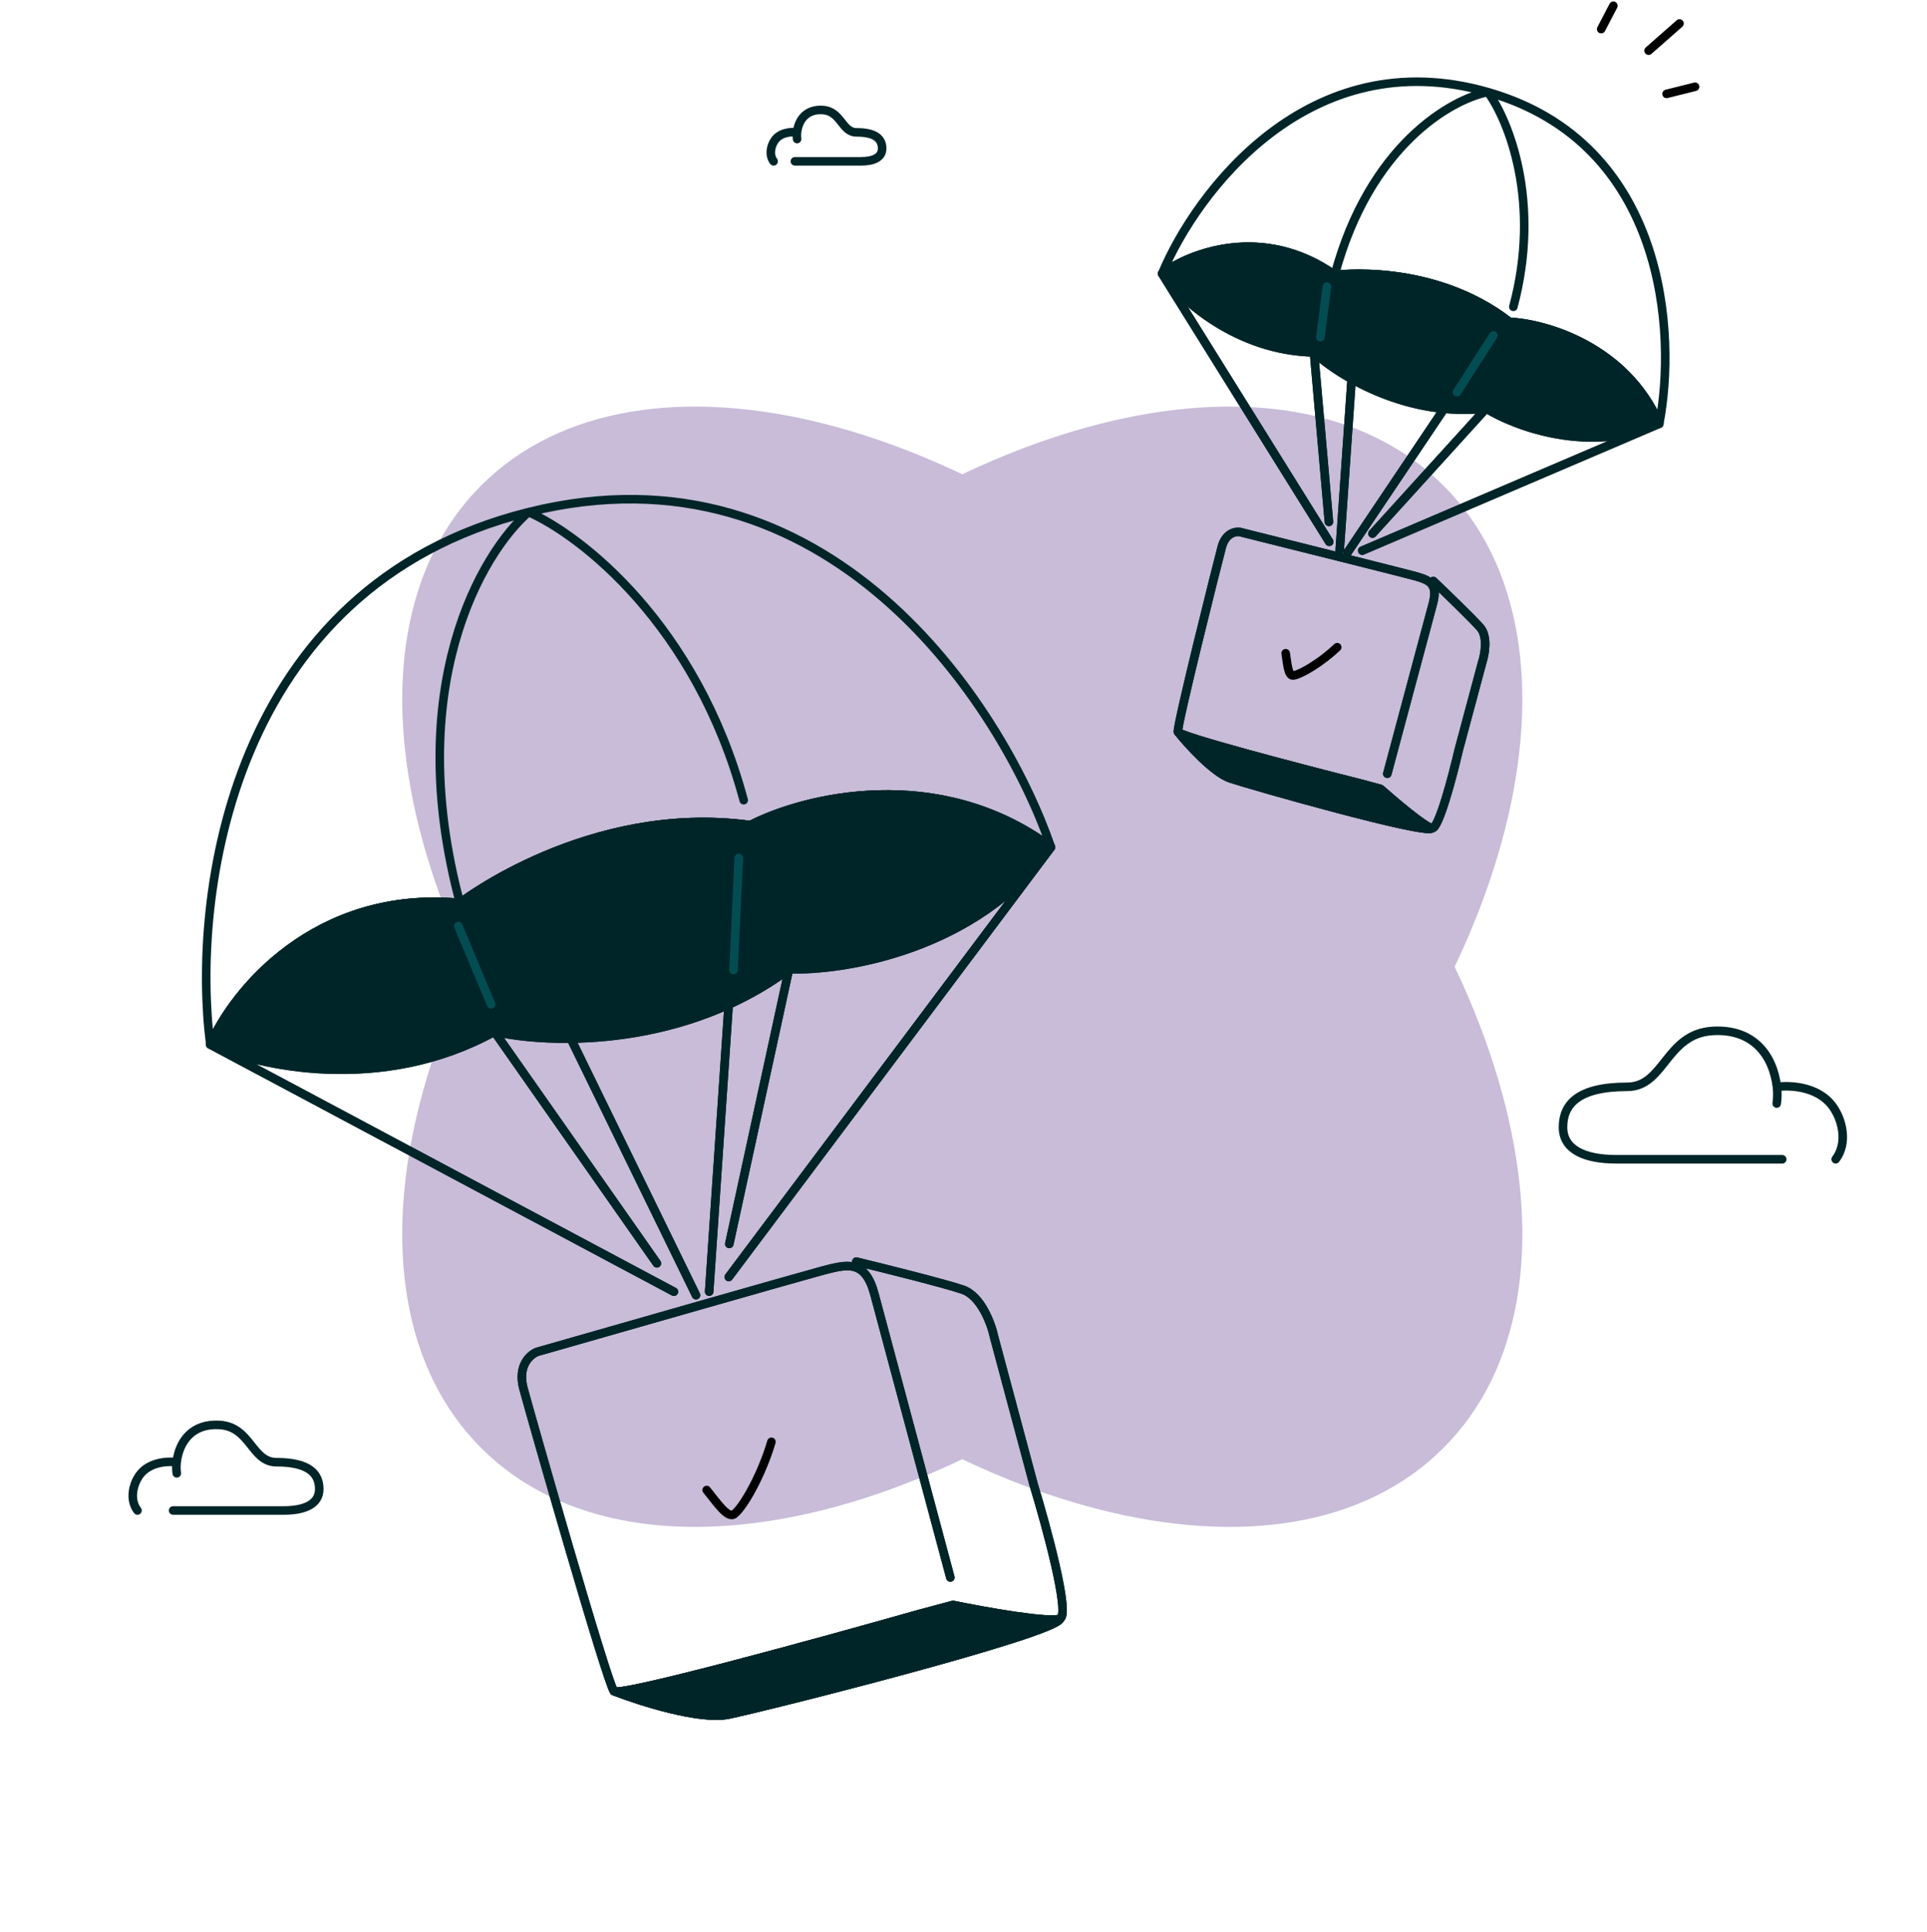 <svg width="450" height="451" viewBox="0 0 450 451" fill="none" xmlns="http://www.w3.org/2000/svg">
<path d="M291.617 292.616C229.563 354.67 149.306 375.022 112.358 338.074C75.41 301.126 95.762 220.87 157.816 158.816C219.87 96.762 300.126 76.41 337.074 113.358C374.022 150.306 353.67 230.563 291.617 292.616Z" fill="#C8BCD9"/>
<path d="M291.617 158.816C353.67 220.87 374.022 301.126 337.074 338.074C300.126 375.022 219.87 354.67 157.816 292.616C95.762 230.563 75.41 150.306 112.358 113.358C149.306 76.41 229.563 96.762 291.617 158.816Z" fill="#C8BCD9"/>
<path d="M376.758 1.345L373.919 6.793M392.205 5.484L384.987 11.828M395.836 20.254L389.181 21.92" stroke="black" stroke-width="2" stroke-linecap="round"/>
<path d="M271.375 63.891C277.853 59.074 294.985 52.393 311.686 64.207C311.686 64.207 334.369 61.111 352.465 75.134C360.858 75.526 379.611 80.835 387.477 98.932C387.162 99.072 386.846 99.207 386.529 99.337C370.605 105.87 353.643 99.469 347.044 95.363C343.668 95.751 340.381 95.742 337.227 95.434C328.784 94.612 321.3 91.655 315.641 88.487C311.751 86.31 308.725 84.032 306.843 82.28C288.792 81.934 275.676 69.876 271.375 63.891Z" fill="#002528"/>
<path d="M275.171 170.975C275.115 170.931 275.084 170.892 275.077 170.858C275.108 170.897 275.139 170.935 275.171 170.975C276.97 172.412 303.827 179.436 317.432 182.868L322.362 184.189C325.742 187.186 332.888 193.218 334.433 193.368C333.141 195.003 292.199 183.372 287.351 181.743C283.522 180.456 277.699 174.104 275.171 170.975Z" fill="#002528"/>
<path d="M271.375 63.891C277.853 59.074 294.985 52.393 311.686 64.207C311.686 64.207 334.369 61.111 352.465 75.134C360.858 75.526 379.611 80.835 387.477 98.932M271.375 63.891C275.676 69.876 288.792 81.934 306.843 82.28M271.375 63.891L310.41 126.497M387.477 98.932C371.283 106.126 353.774 99.55 347.044 95.363M387.477 98.932L318.113 128.561M306.843 82.28L310.334 121.853M306.843 82.28C308.725 84.032 311.751 86.31 315.641 88.487M347.044 95.363C343.668 95.751 340.381 95.742 337.227 95.434M347.044 95.363L320.502 124.577M315.641 88.487L312.853 128.472M315.641 88.487C321.3 91.655 328.784 94.612 337.227 95.434M337.227 95.434L314.702 128.968M323.969 180.656C324.216 179.732 333.298 145.839 334.619 140.909C335.94 135.979 333.475 135.319 329.778 134.328C326.82 133.536 301.732 127.254 289.557 124.212C288.503 124.039 286.179 124.495 285.32 127.7C284.247 131.705 274.791 169.461 275.077 170.858M275.077 170.858C275.306 171.976 303.409 179.331 317.432 182.868L322.362 184.189C325.742 187.186 332.888 193.218 334.433 193.368M275.077 170.858C277.553 173.943 283.473 180.44 287.351 181.743C292.199 183.372 333.141 195.003 334.433 193.368M334.433 193.368C335.978 193.517 339.201 181.325 340.619 175.211L346.151 154.567C346.749 152.746 347.489 148.585 345.667 146.511C343.845 144.438 337.601 138.406 334.707 135.649" stroke="#002528" stroke-width="2" stroke-linecap="round" stroke-linejoin="round"/>
<path d="M271.375 63.891C277.853 59.074 294.985 52.393 311.686 64.207C311.686 64.207 334.369 61.111 352.465 75.134C360.858 75.526 379.611 80.835 387.477 98.932C387.162 99.072 386.846 99.207 386.529 99.337C370.605 105.87 353.643 99.469 347.044 95.363C343.668 95.751 340.381 95.742 337.227 95.434C328.784 94.612 321.3 91.655 315.641 88.487C311.751 86.31 308.725 84.032 306.843 82.28C288.792 81.934 275.676 69.876 271.375 63.891Z" fill="#002528"/>
<path d="M275.171 170.975C275.115 170.931 275.084 170.892 275.077 170.858C275.108 170.897 275.139 170.935 275.171 170.975C276.97 172.412 303.827 179.436 317.432 182.868L322.362 184.189C325.742 187.186 332.888 193.218 334.433 193.368C333.141 195.003 292.199 183.372 287.351 181.743C283.522 180.456 277.699 174.104 275.171 170.975Z" fill="#002528"/>
<path d="M271.375 63.891C277.853 59.074 294.985 52.393 311.686 64.207C311.686 64.207 334.369 61.111 352.465 75.134C360.858 75.526 379.611 80.835 387.477 98.932M271.375 63.891C275.676 69.876 288.792 81.934 306.843 82.28M271.375 63.891L310.41 126.497M387.477 98.932C371.283 106.126 353.774 99.55 347.044 95.363M387.477 98.932L318.113 128.561M306.843 82.28L310.334 121.853M306.843 82.28C308.725 84.032 311.751 86.31 315.641 88.487M347.044 95.363C343.668 95.751 340.381 95.742 337.227 95.434M347.044 95.363L320.502 124.577M315.641 88.487L312.853 128.472M315.641 88.487C321.3 91.655 328.784 94.612 337.227 95.434M337.227 95.434L314.702 128.968M323.969 180.656C324.216 179.732 333.298 145.839 334.619 140.909C335.94 135.979 333.475 135.319 329.778 134.328C326.82 133.536 301.732 127.254 289.557 124.212C288.503 124.039 286.179 124.495 285.32 127.7C284.247 131.705 274.791 169.461 275.077 170.858M275.077 170.858C275.306 171.976 303.409 179.331 317.432 182.868L322.362 184.189C325.742 187.186 332.888 193.218 334.433 193.368M275.077 170.858C277.553 173.943 283.473 180.44 287.351 181.743C292.199 183.372 333.141 195.003 334.433 193.368M334.433 193.368C335.978 193.517 339.201 181.325 340.619 175.211L346.151 154.567C346.749 152.746 347.489 148.585 345.667 146.511C343.845 144.438 337.601 138.406 334.707 135.649" stroke="#002528" stroke-width="2" stroke-linecap="round" stroke-linejoin="round"/>
<path d="M300.233 152.517C300.618 154.948 300.807 157.909 302.037 157.715C303.951 157.411 308.722 154.496 312.274 151.108" stroke="black" stroke-width="2" stroke-linecap="round"/>
<path d="M309.865 66.908L308.351 78.721M348.749 78.317L340.246 91.56" stroke="#034D52" stroke-width="2" stroke-linecap="round" stroke-linejoin="round"/>
<path d="M275.17 170.975C275.115 170.931 275.083 170.892 275.077 170.858C275.107 170.897 275.139 170.935 275.17 170.975C276.969 172.412 303.827 179.436 317.432 182.868L322.362 184.189C325.742 187.186 332.888 193.218 334.433 193.368C333.141 195.003 292.199 183.372 287.351 181.743C283.521 180.456 277.699 174.104 275.17 170.975Z" fill="#002528"/>
<path d="M275.077 170.858C275.305 171.976 303.409 179.331 317.432 182.868L322.362 184.189C325.742 187.186 332.888 193.218 334.433 193.368C333.141 195.003 292.199 183.372 287.351 181.743C283.473 180.44 277.552 173.943 275.077 170.858Z" stroke="#002528" stroke-width="2" stroke-linecap="round" stroke-linejoin="round"/>
<path d="M311.686 64.207C294.985 52.393 277.853 59.074 271.375 63.891C279.36 44.774 305.755 9.533 347.461 21.501M311.686 64.207C311.686 64.207 334.369 61.111 352.465 75.134C360.858 75.526 379.611 80.835 387.477 98.932C391.516 78.108 389.166 33.469 347.461 21.501M311.686 64.207C319.787 33.974 338.911 23.139 347.461 21.501M347.461 21.501C352.193 27.943 360.006 46.989 353.402 71.638" stroke="#002528" stroke-width="2" stroke-linecap="round" stroke-linejoin="round"/>
<path d="M49.102 243.878C54.427 231.555 73.543 207.69 107.418 210.818C107.418 210.818 137.51 187.5 175.229 192.648C187.643 186.234 219.063 178.287 245.437 197.808C245.1 198.272 244.757 198.729 244.409 199.179C226.909 221.829 197.159 226.712 184.243 226.287C179.704 229.653 174.961 232.373 170.164 234.552C157.321 240.387 144.084 242.352 133.302 242.495C125.889 242.593 119.636 241.83 115.47 240.87C89.187 255.382 60.274 248.922 49.102 243.878Z" fill="#002528"/>
<path d="M143.603 394.936C143.487 394.918 143.409 394.888 143.371 394.846C143.448 394.876 143.525 394.905 143.603 394.936C147.389 395.509 191.907 383.294 214.353 376.925L222.551 374.728C229.91 376.234 245.217 378.979 247.566 377.91C247.066 381.339 178.433 398.631 170.098 400.315C163.513 401.646 149.847 397.34 143.603 394.936Z" fill="#002528"/>
<path d="M49.102 243.878C54.427 231.555 73.543 207.69 107.418 210.818C107.418 210.818 137.51 187.5 175.229 192.648C187.643 186.234 219.063 178.287 245.437 197.808M49.102 243.878C60.274 248.922 89.187 255.382 115.47 240.87M49.102 243.878L157.372 301.582M245.437 197.808C228.097 221.633 197.416 226.721 184.243 226.287M245.437 197.808L170.181 298.15M115.47 240.87L153.4 294.958M115.47 240.87C119.636 241.83 125.889 242.593 133.302 242.495M184.243 226.287C179.704 229.653 174.961 232.373 170.164 234.552M184.243 226.287L170.308 290.428M133.302 242.495L162.532 302.396M133.302 242.495C144.084 242.352 157.321 240.387 170.164 234.552M170.164 234.552L165.606 301.572M221.928 368.305C221.516 366.768 206.415 310.407 204.218 302.21C202.021 294.012 197.922 295.11 191.774 296.757C186.855 298.075 145.502 309.888 125.44 315.63C123.778 316.258 120.811 318.847 122.239 324.176C124.024 330.837 141.798 393.071 143.371 394.846M143.371 394.846C144.631 396.266 191.217 383.49 214.353 376.925L222.551 374.728C229.91 376.234 245.217 378.979 247.566 377.91M143.371 394.846C149.502 397.23 163.43 401.663 170.098 400.315C178.433 398.631 247.066 381.339 247.566 377.91M247.566 377.91C249.916 376.841 244.42 356.604 241.378 346.619L232.18 312.29C231.527 309.17 229.134 302.562 224.786 301.092C220.438 299.621 206.432 296.125 199.972 294.561" stroke="#002528" stroke-width="2" stroke-linecap="round" stroke-linejoin="round"/>
<path d="M49.102 243.878C54.427 231.555 73.543 207.69 107.418 210.818C107.418 210.818 137.51 187.5 175.229 192.648C187.643 186.234 219.063 178.287 245.437 197.808C245.1 198.272 244.757 198.729 244.409 199.179C226.909 221.829 197.159 226.712 184.243 226.287C179.704 229.653 174.961 232.373 170.164 234.552C157.321 240.387 144.084 242.352 133.302 242.495C125.889 242.593 119.636 241.83 115.47 240.87C89.187 255.382 60.274 248.922 49.102 243.878Z" fill="#002528"/>
<path d="M143.603 394.936C143.487 394.918 143.409 394.888 143.371 394.846C143.448 394.876 143.525 394.905 143.603 394.936C147.389 395.509 191.907 383.294 214.353 376.925L222.551 374.728C229.91 376.234 245.217 378.979 247.566 377.91C247.066 381.339 178.433 398.631 170.098 400.315C163.513 401.646 149.847 397.34 143.603 394.936Z" fill="#002528"/>
<path d="M49.102 243.878C54.427 231.555 73.543 207.69 107.418 210.818C107.418 210.818 137.51 187.5 175.229 192.648C187.643 186.234 219.063 178.287 245.437 197.808M49.102 243.878C60.274 248.922 89.187 255.382 115.47 240.87M49.102 243.878L157.372 301.582M245.437 197.808C228.097 221.633 197.416 226.721 184.243 226.287M245.437 197.808L170.181 298.15M115.47 240.87L153.4 294.958M115.47 240.87C119.636 241.83 125.889 242.593 133.302 242.495M184.243 226.287C179.704 229.653 174.961 232.373 170.164 234.552M184.243 226.287L170.308 290.428M133.302 242.495L162.532 302.396M133.302 242.495C144.084 242.352 157.321 240.387 170.164 234.552M170.164 234.552L165.606 301.572M221.928 368.305C221.516 366.768 206.415 310.407 204.218 302.21C202.021 294.012 197.922 295.11 191.774 296.757C186.855 298.075 145.502 309.888 125.44 315.63C123.778 316.258 120.811 318.847 122.239 324.176C124.024 330.837 141.798 393.071 143.371 394.846M143.371 394.846C144.631 396.266 191.217 383.49 214.353 376.925L222.551 374.728C229.91 376.234 245.217 378.979 247.566 377.91M143.371 394.846C149.502 397.23 163.43 401.663 170.098 400.315C178.433 398.631 247.066 381.339 247.566 377.91M247.566 377.91C249.916 376.841 244.42 356.604 241.378 346.619L232.18 312.29C231.527 309.17 229.134 302.562 224.786 301.092C220.438 299.621 206.432 296.125 199.972 294.561" stroke="#002528" stroke-width="2" stroke-linecap="round" stroke-linejoin="round"/>
<path d="M165.028 347.89C167.436 350.865 169.992 354.705 171.497 353.486C173.839 351.59 177.996 343.955 180.145 336.634" stroke="black" stroke-width="2" stroke-linecap="round"/>
<path d="M107.041 216.22L114.683 234.491M172.524 200.322L171.291 226.462" stroke="#034D52" stroke-width="2" stroke-linecap="round" stroke-linejoin="round"/>
<path d="M143.603 394.936C143.487 394.918 143.409 394.888 143.371 394.846C143.447 394.876 143.524 394.905 143.603 394.936C147.388 395.509 191.907 383.294 214.353 376.925L222.551 374.728C229.91 376.234 245.216 378.979 247.566 377.91C247.065 381.339 178.433 398.631 170.098 400.315C163.512 401.646 149.846 397.34 143.603 394.936Z" fill="#002528"/>
<path d="M143.371 394.846C144.63 396.266 191.217 383.49 214.353 376.925L222.551 374.728C229.91 376.234 245.216 378.979 247.566 377.91C247.065 381.339 178.433 398.631 170.098 400.315C163.43 401.663 149.502 397.23 143.371 394.846Z" stroke="#002528" stroke-width="2" stroke-linecap="round" stroke-linejoin="round"/>
<path d="M107.418 210.818C73.543 207.69 54.427 231.555 49.102 243.878C44.706 209.71 53.417 137.013 123.429 119.571M107.418 210.818C107.418 210.818 137.51 187.5 175.229 192.648C187.643 186.234 219.063 178.287 245.437 197.808C233.939 164.462 193.441 102.129 123.429 119.571M107.418 210.818C93.947 160.543 112.479 129.039 123.429 119.571M123.429 119.571C135.6 124.913 162.688 145.845 173.671 186.834" stroke="#002528" stroke-width="2" stroke-linecap="round" stroke-linejoin="round"/>
<path d="M416.19 270.668H377.486C369.994 270.668 365 268.382 365 263.177C365 257.972 368.33 253.752 379.983 253.752C388.722 253.752 388.971 241.354 399.959 240.703C409.351 240.147 414.05 246.281 414.95 253.752M414.905 257.655C415.093 256.332 415.103 255.022 414.95 253.752M414.95 253.752C418.383 253.318 425.573 253.706 428.676 259.432C429.924 261.512 431.672 266.673 428.676 270.668" stroke="#002528" stroke-width="2" stroke-linecap="round" stroke-linejoin="round"/>
<path d="M40.427 352.668H66.23C71.224 352.668 74.553 351.144 74.553 347.674C74.553 344.204 72.334 341.391 64.565 341.391C58.738 341.391 58.573 333.125 51.247 332.692C44.986 332.321 41.854 336.41 41.253 341.391M41.283 343.993C41.158 343.111 41.151 342.237 41.253 341.391M41.253 341.391C38.965 341.101 34.172 341.36 32.103 345.177C31.271 346.564 30.105 350.005 32.103 352.668" stroke="#002528" stroke-width="2" stroke-linecap="round" stroke-linejoin="round"/>
<path d="M185.627 37.668H201.031C204.012 37.668 206 36.754 206 34.672C206 32.59 204.675 30.902 200.037 30.902C196.559 30.902 196.46 25.943 192.087 25.682C188.349 25.46 186.479 27.913 186.121 30.902M186.139 32.463C186.064 31.934 186.06 31.41 186.121 30.902M186.121 30.902C184.755 30.728 181.893 30.883 180.658 33.174C180.162 34.006 179.466 36.07 180.658 37.668" stroke="#002528" stroke-width="2" stroke-linecap="round" stroke-linejoin="round"/>
</svg>
